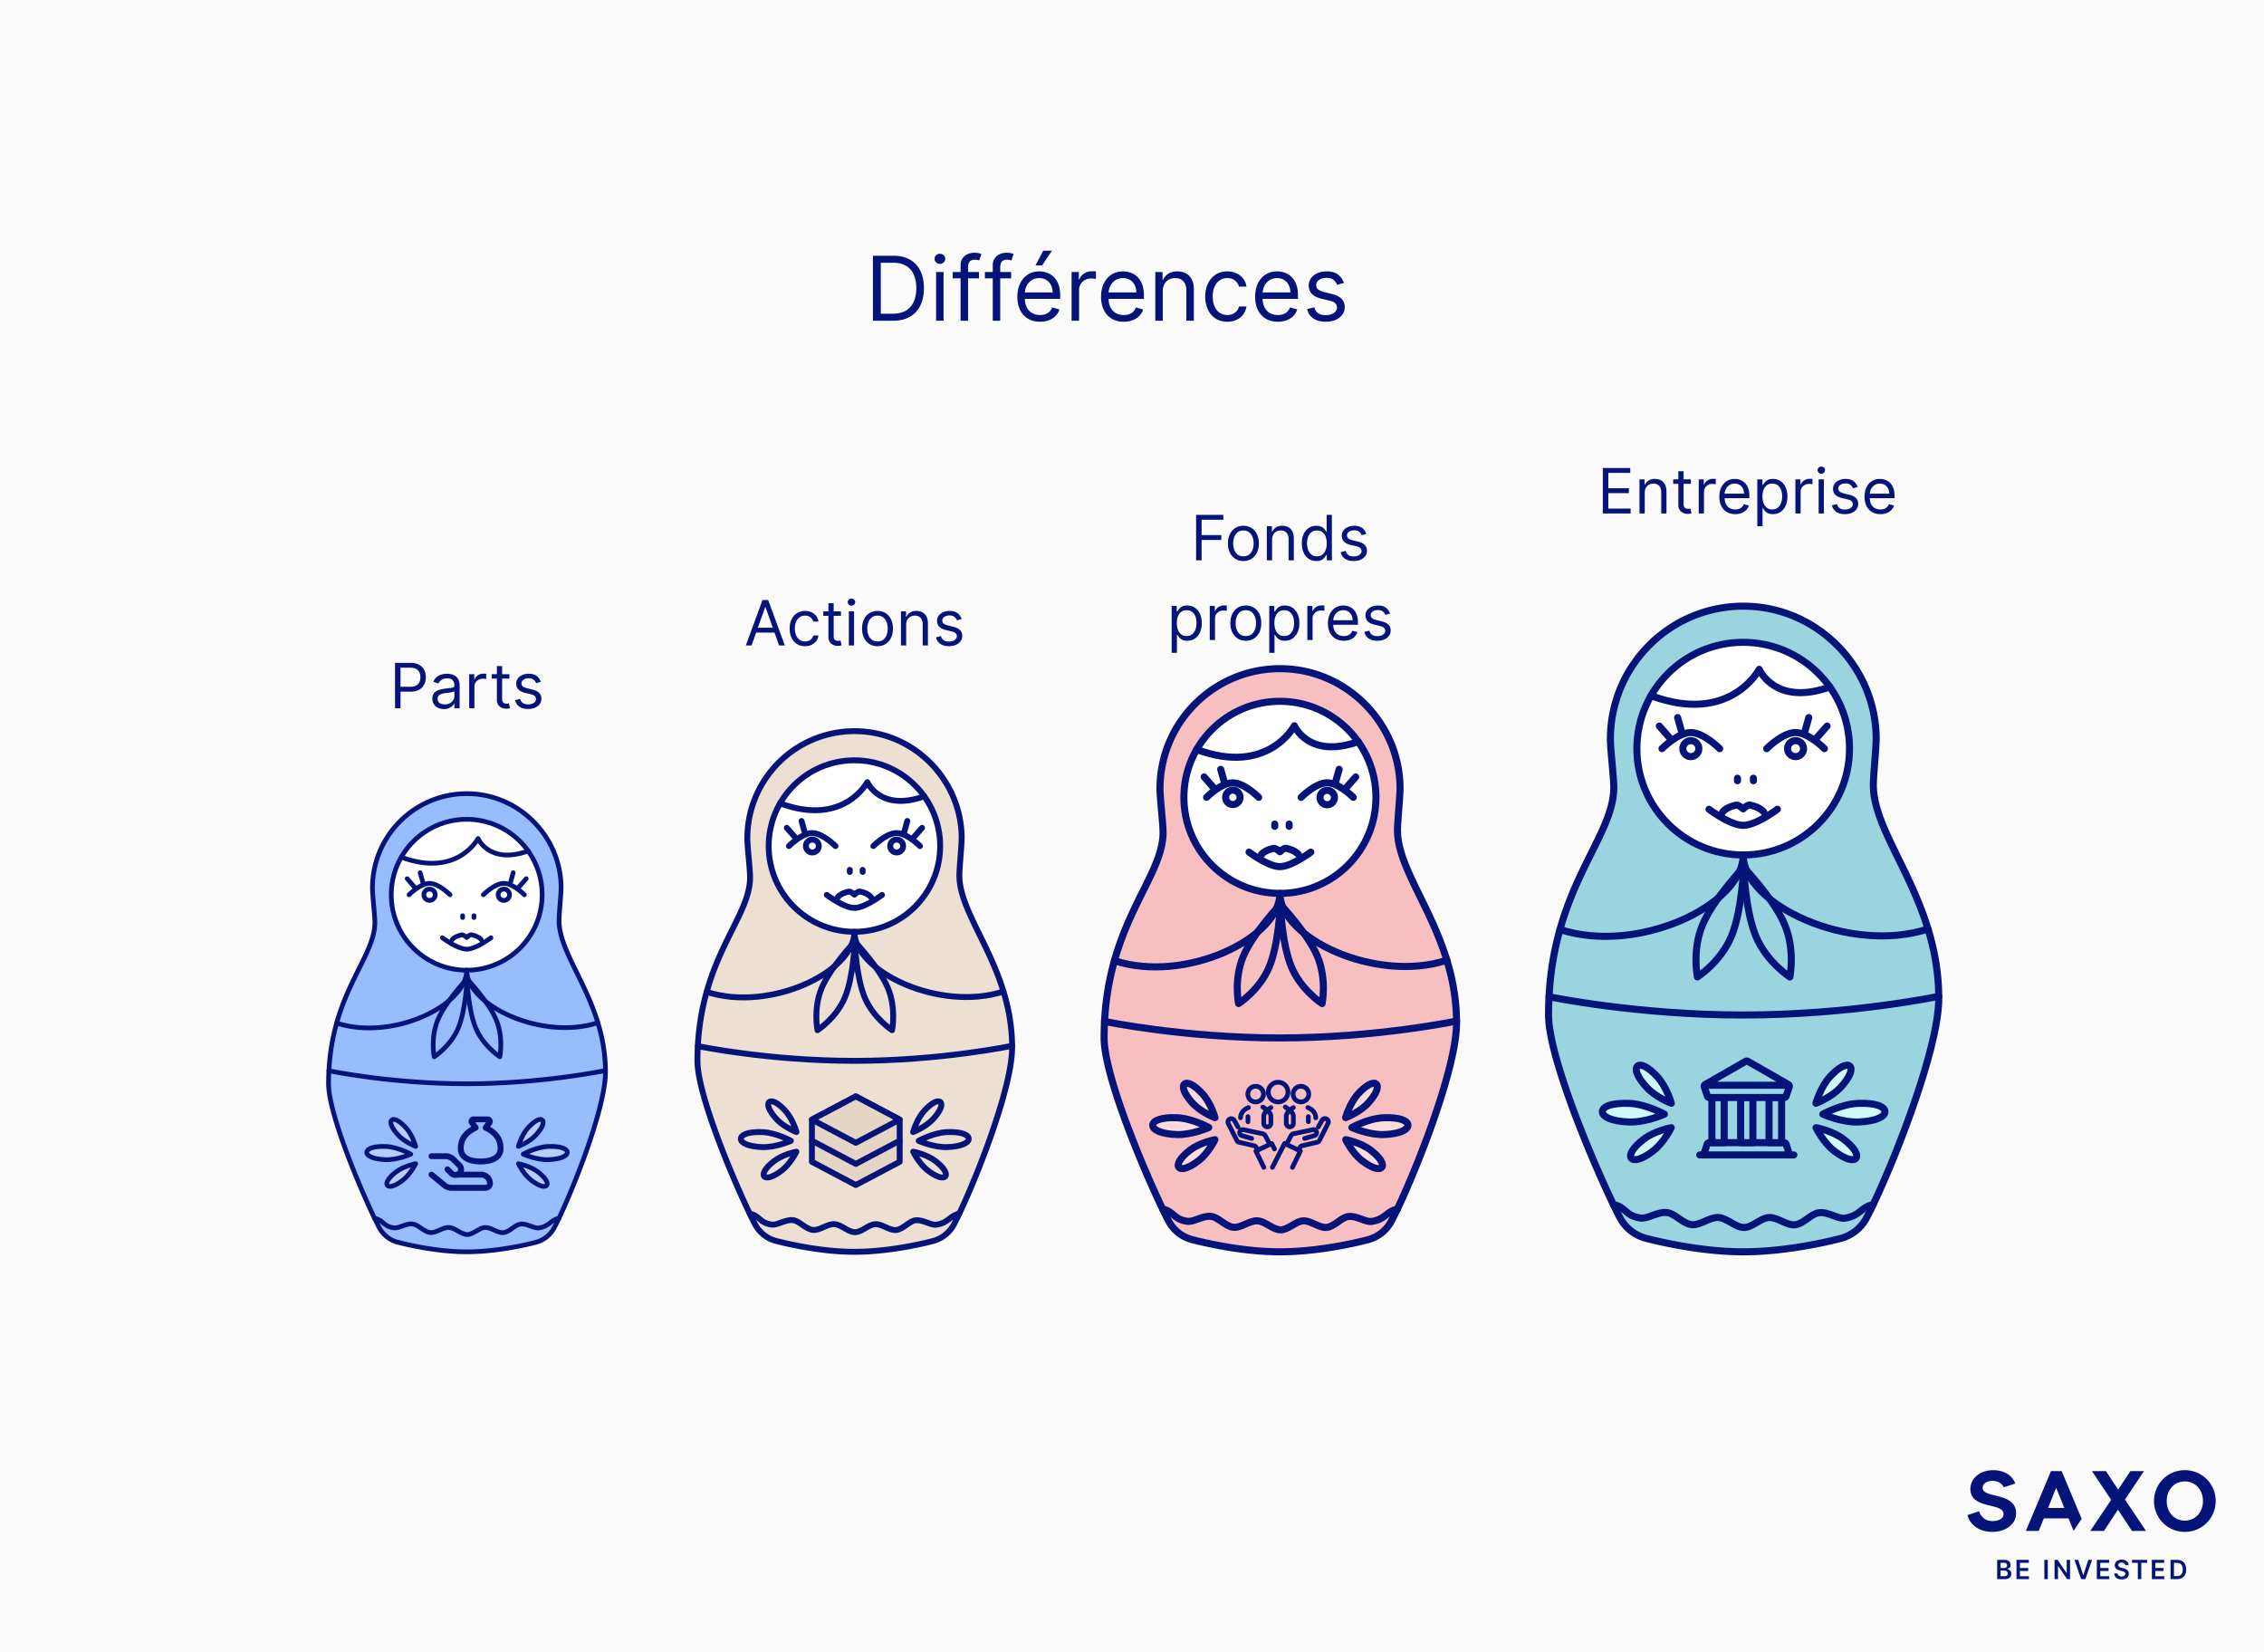 <svg xmlns="http://www.w3.org/2000/svg" width="710" height="518" fill="none"><path fill="#FAFAFA" d="M0 0h710v518H0z"/><path fill="#051478" d="M123.88 222.094v-14.252h4.816q1.677 0 2.742.606 1.071.598 1.586 1.621t.515 2.283q0 1.259-.515 2.289-.508 1.03-1.573 1.642-1.064.606-2.727.606h-3.452v-1.531h3.396q1.148 0 1.844-.397t1.009-1.072q.32-.681.32-1.537t-.32-1.531a2.3 2.3 0 0 0-1.016-1.058q-.702-.39-1.865-.39h-3.034v12.721zm15.362.25a4.34 4.34 0 0 1-1.844-.382 3.16 3.16 0 0 1-1.315-1.121q-.488-.738-.488-1.781 0-.92.362-1.489.362-.578.968-.905.604-.327 1.336-.487.737-.168 1.482-.265a65 65 0 0 1 1.579-.187q.613-.07.891-.23.285-.16.285-.557v-.056q0-1.03-.563-1.6-.557-.57-1.691-.571-1.176 0-1.844.515-.669.516-.94 1.1l-1.558-.557q.417-.974 1.113-1.517a4.2 4.2 0 0 1 1.531-.765 6.3 6.3 0 0 1 1.642-.223q.515 0 1.183.125.675.119 1.301.494.634.376 1.051 1.135.418.758.418 2.032v7.042h-1.643v-1.448h-.083q-.167.348-.557.745-.39.396-1.037.675-.647.278-1.579.278m.25-1.475q.975 0 1.643-.383.675-.382 1.016-.988.347-.605.347-1.273v-1.503q-.103.125-.459.229a8 8 0 0 1-.807.174q-.453.07-.884.125-.424.05-.689.084a6.3 6.3 0 0 0-1.197.271 2.07 2.07 0 0 0-.89.55q-.334.362-.334.988 0 .856.633 1.295.64.43 1.621.431m7.646 1.225v-10.689h1.587v1.615h.111q.293-.793 1.058-1.288a3.1 3.1 0 0 1 1.726-.494q.18 0 .452.007t.411.021v1.67a5 5 0 0 0-.383-.063 4 4 0 0 0-.62-.048q-.779 0-1.391.327-.606.32-.961.89a2.4 2.4 0 0 0-.348 1.288v6.764zm12.609-10.689v1.392h-5.539v-1.392zm-3.924-2.561h1.642v10.188q0 .696.202 1.044.208.34.529.459.326.111.689.111.27 0 .445-.028l.278-.055.334 1.475a3 3 0 0 1-.466.125q-.299.07-.758.07-.696 0-1.364-.299a2.7 2.7 0 0 1-1.1-.912q-.43-.612-.431-1.545zm13.775 4.955-1.476.417a2.8 2.8 0 0 0-.41-.716 2 2 0 0 0-.724-.585q-.459-.23-1.176-.229-.981 0-1.635.452-.647.446-.647 1.134 0 .613.445.967.446.355 1.392.592l1.586.39q1.434.348 2.137 1.064.702.71.702 1.83 0 .919-.528 1.643-.523.724-1.462 1.141t-2.185.417q-1.635 0-2.707-.709-1.071-.71-1.357-2.074l1.559-.39q.222.863.842 1.295.627.43 1.635.431 1.148 0 1.823-.487.682-.494.682-1.183 0-.556-.389-.933-.39-.382-1.197-.57l-1.782-.418q-1.468-.348-2.157-1.078-.681-.738-.682-1.844 0-.905.508-1.601.516-.696 1.399-1.092.89-.397 2.018-.397 1.587 0 2.491.696a3.76 3.76 0 0 1 1.295 1.837M235.699 202.396h-1.809l5.233-14.252h1.781l5.233 14.252h-1.809l-4.259-11.997h-.111zm.668-5.567h7.293v1.531h-7.293zm16.11 5.789q-1.503 0-2.589-.709-1.085-.71-1.67-1.956-.584-1.245-.584-2.846 0-1.627.598-2.874.606-1.253 1.684-1.955 1.086-.71 2.533-.71 1.128 0 2.032.417a3.9 3.9 0 0 1 1.482 1.17q.578.751.717 1.753h-1.642q-.189-.73-.835-1.294-.64-.571-1.726-.571-.96 0-1.684.501-.717.495-1.121 1.399-.396.897-.396 2.108 0 1.239.39 2.158.396.918 1.113 1.426.723.508 1.698.508.64 0 1.162-.223a2.4 2.4 0 0 0 .884-.64q.362-.417.515-1.002h1.642a3.8 3.8 0 0 1-.689 1.705q-.543.751-1.44 1.197-.89.438-2.074.438m11.252-10.911v1.392h-5.539v-1.392zm-3.925-2.561h1.643v10.188q0 .696.201 1.044.21.34.529.459.327.111.689.111.272 0 .446-.028l.278-.055.334 1.475a3 3 0 0 1-.466.125q-.3.07-.759.07-.695 0-1.364-.299-.66-.3-1.099-.912-.432-.612-.432-1.545zm6.395 13.25v-10.689h1.643v10.689zm.836-12.47q-.481 0-.829-.327a1.05 1.05 0 0 1-.341-.787q0-.459.341-.786.348-.327.829-.327.48 0 .821.327.348.327.348.786 0 .46-.348.787a1.15 1.15 0 0 1-.821.327m8.157 12.692q-1.448 0-2.54-.688-1.086-.69-1.698-1.928-.605-1.239-.605-2.895 0-1.67.605-2.916.612-1.245 1.698-1.934 1.092-.689 2.54-.689t2.533.689q1.092.689 1.698 1.934.612 1.246.612 2.916 0 1.656-.612 2.895-.606 1.238-1.698 1.928-1.086.688-2.533.688m0-1.475q1.1 0 1.809-.563.71-.564 1.051-1.483a5.7 5.7 0 0 0 .341-1.99 5.7 5.7 0 0 0-.341-1.997 3.36 3.36 0 0 0-1.051-1.496q-.71-.571-1.809-.571-1.1 0-1.809.571-.71.57-1.051 1.496a5.7 5.7 0 0 0-.341 1.997q0 1.072.341 1.99a3.3 3.3 0 0 0 1.051 1.483q.71.563 1.809.563m8.992-5.177v6.43h-1.642v-10.689h1.587v1.67h.139q.375-.815 1.141-1.308.765-.501 1.976-.501 1.086 0 1.9.445.814.44 1.267 1.336.452.891.452 2.255v6.792h-1.642v-6.681q0-1.258-.654-1.962-.655-.71-1.796-.71-.786 0-1.406.341-.612.341-.967.995t-.355 1.587m17.392-1.865-1.475.417a2.8 2.8 0 0 0-.411-.716 2 2 0 0 0-.724-.585q-.459-.23-1.176-.229-.981 0-1.635.452-.647.446-.647 1.134 0 .612.445.967.446.355 1.392.592l1.587.39q1.433.347 2.136 1.064.703.71.703 1.83 0 .919-.529 1.643-.522.724-1.461 1.141t-2.185.417q-1.636 0-2.707-.709-1.072-.71-1.357-2.074l1.558-.39q.224.863.842 1.295.627.43 1.636.431 1.148 0 1.823-.487.682-.494.682-1.183 0-.556-.39-.933-.39-.382-1.197-.57l-1.781-.418q-1.469-.348-2.157-1.078-.682-.738-.682-1.844 0-.905.508-1.601.514-.696 1.398-1.092.891-.397 2.018-.397 1.587 0 2.492.696a3.75 3.75 0 0 1 1.294 1.837M375.103 175.698v-14.252h8.545v1.531h-6.819v4.816h6.179v1.531h-6.179v6.374zm14.836.222q-1.448 0-2.54-.688-1.086-.69-1.698-1.928-.606-1.239-.605-2.895 0-1.67.605-2.916.612-1.245 1.698-1.934 1.092-.689 2.54-.689t2.533.689q1.092.689 1.698 1.934.612 1.246.612 2.916 0 1.656-.612 2.895-.606 1.239-1.698 1.928-1.086.688-2.533.688m0-1.475q1.1 0 1.809-.563.71-.564 1.051-1.483a5.7 5.7 0 0 0 .341-1.99 5.7 5.7 0 0 0-.341-1.997 3.36 3.36 0 0 0-1.051-1.496q-.71-.571-1.809-.571-1.1 0-1.809.571-.71.57-1.051 1.496a5.7 5.7 0 0 0-.341 1.997q0 1.072.341 1.99a3.3 3.3 0 0 0 1.051 1.483q.71.563 1.809.563m8.992-5.177v6.43h-1.642v-10.689h1.587v1.67h.139q.375-.815 1.141-1.308.765-.501 1.976-.501 1.086 0 1.9.445.814.44 1.267 1.336.452.891.452 2.255v6.792h-1.642v-6.681q0-1.258-.655-1.962-.654-.71-1.795-.71-.786 0-1.406.341-.612.341-.967.995t-.355 1.587m13.857 6.652q-1.336 0-2.359-.675-1.023-.681-1.601-1.92-.577-1.246-.577-2.944 0-1.684.577-2.922t1.608-1.914q1.03-.675 2.38-.675 1.044 0 1.649.348.612.34.932.779.328.431.508.71h.14v-5.261h1.642v14.252H416.1v-1.643h-.195q-.18.293-.515.738-.333.438-.953.786-.62.341-1.649.341m.223-1.475q.987 0 1.67-.515.681-.522 1.036-1.44.355-.925.355-2.137 0-1.196-.348-2.094-.348-.905-1.029-1.406-.682-.507-1.684-.508-1.044 0-1.74.536-.689.53-1.037 1.44-.34.906-.341 2.032 0 1.142.348 2.074.355.926 1.044 1.475.696.543 1.726.543m15.483-7.042-1.476.417a2.7 2.7 0 0 0-.41-.716 2 2 0 0 0-.724-.585q-.459-.23-1.176-.229-.981 0-1.635.452-.648.446-.647 1.134 0 .612.445.967.446.355 1.392.592l1.586.39q1.434.348 2.137 1.064.703.71.703 1.83a2.72 2.72 0 0 1-.529 1.643q-.522.723-1.462 1.141-.939.417-2.185.417-1.635 0-2.707-.709-1.07-.71-1.357-2.074l1.559-.39q.223.863.842 1.295.627.43 1.635.431 1.149 0 1.824-.487.682-.494.682-1.183 0-.556-.39-.933-.39-.382-1.197-.57l-1.781-.418q-1.468-.348-2.158-1.078-.681-.738-.682-1.844 0-.905.508-1.601.516-.696 1.399-1.092.891-.397 2.018-.397 1.587 0 2.491.696a3.75 3.75 0 0 1 1.295 1.837m-61.048 37.303v-14.697h1.586v1.698h.195q.182-.278.501-.71.327-.438.933-.779.612-.348 1.656-.348 1.35 0 2.38.675t1.607 1.914q.578 1.238.578 2.922 0 1.698-.578 2.944-.577 1.239-1.6 1.92-1.024.675-2.359.675-1.03 0-1.65-.341-.619-.348-.953-.786a11 11 0 0 1-.515-.738h-.139v5.651zm1.614-9.353q0 1.212.355 2.137.355.918 1.037 1.44.681.516 1.67.515 1.029 0 1.719-.543.696-.55 1.043-1.475.355-.932.355-2.074 0-1.126-.348-2.032-.34-.91-1.036-1.44-.69-.536-1.733-.536-1.002 0-1.684.508-.682.501-1.03 1.406-.348.898-.348 2.094m10.327 5.345v-10.689h1.586v1.615h.112q.292-.793 1.057-1.288a3.1 3.1 0 0 1 1.726-.494q.182 0 .453.007.27.007.41.021v1.67a5 5 0 0 0-.383-.063 4 4 0 0 0-.619-.048q-.78 0-1.392.327-.605.32-.96.89a2.4 2.4 0 0 0-.348 1.288v6.764zm11.308.222q-1.448 0-2.54-.688-1.086-.69-1.698-1.928-.606-1.239-.606-2.895 0-1.67.606-2.916.612-1.245 1.698-1.934 1.092-.689 2.54-.689t2.533.689q1.092.689 1.698 1.934.612 1.246.612 2.916 0 1.656-.612 2.895-.606 1.239-1.698 1.928-1.086.688-2.533.688m0-1.475q1.1 0 1.809-.563a3.33 3.33 0 0 0 1.051-1.483 5.7 5.7 0 0 0 .341-1.99 5.7 5.7 0 0 0-.341-1.997q-.342-.926-1.051-1.496-.71-.571-1.809-.571-1.1 0-1.81.571-.71.57-1.05 1.496a5.7 5.7 0 0 0-.341 1.997q0 1.072.341 1.99a3.3 3.3 0 0 0 1.05 1.483q.71.563 1.81.563m7.35 5.261v-14.697h1.586v1.698h.195q.181-.278.501-.71.327-.438.933-.779.612-.348 1.656-.348 1.35 0 2.38.675t1.607 1.914q.578 1.238.578 2.922 0 1.698-.578 2.944-.577 1.239-1.6 1.92-1.023.675-2.359.675-1.03 0-1.649-.341-.62-.348-.954-.786a11 11 0 0 1-.515-.738h-.139v5.651zm1.614-9.353q0 1.212.355 2.137.355.918 1.037 1.44.682.516 1.67.515 1.03 0 1.719-.543.696-.55 1.044-1.475.355-.932.355-2.074 0-1.126-.348-2.032-.341-.91-1.037-1.44-.689-.536-1.733-.536-1.002 0-1.684.508-.682.501-1.03 1.406-.348.898-.348 2.094m10.327 5.345v-10.689h1.587v1.615h.111q.292-.793 1.058-1.288a3.1 3.1 0 0 1 1.726-.494q.18 0 .452.007t.41.021v1.67a5 5 0 0 0-.382-.063 4 4 0 0 0-.62-.048q-.779 0-1.391.327-.606.32-.961.89a2.4 2.4 0 0 0-.348 1.288v6.764zm11.447.222q-1.545 0-2.665-.682a4.6 4.6 0 0 1-1.719-1.92q-.598-1.239-.598-2.881t.598-2.895q.606-1.26 1.684-1.962 1.086-.71 2.533-.71.836 0 1.649.278a4.1 4.1 0 0 1 1.483.905q.668.62 1.064 1.642.397 1.023.397 2.519v.696h-8.239v-1.419h6.569q0-.906-.362-1.615a2.7 2.7 0 0 0-1.016-1.12q-.654-.411-1.545-.411-.981 0-1.698.487-.71.48-1.092 1.253a3.7 3.7 0 0 0-.383 1.656v.946q0 1.212.418 2.053.425.835 1.176 1.274.751.43 1.746.431.648 0 1.169-.181.53-.188.912-.556.383-.376.591-.933l1.587.445a3.5 3.5 0 0 1-.842 1.42 4.1 4.1 0 0 1-1.461.946q-.87.334-1.956.334m14.495-8.517-1.475.417a2.8 2.8 0 0 0-.411-.716 2 2 0 0 0-.723-.585q-.459-.23-1.176-.229-.982 0-1.636.452-.647.446-.647 1.134 0 .612.446.967.445.355 1.391.592l1.587.39q1.434.347 2.136 1.064.703.71.703 1.83 0 .919-.529 1.643-.522.723-1.461 1.141-.94.417-2.185.417-1.635 0-2.707-.709-1.072-.71-1.357-2.074l1.559-.39q.222.863.842 1.295.625.43 1.635.431 1.148 0 1.823-.487.682-.494.682-1.183 0-.556-.39-.933-.389-.382-1.196-.57l-1.782-.418q-1.468-.348-2.157-1.078-.682-.738-.682-1.844 0-.905.508-1.601.514-.696 1.399-1.092.89-.397 2.018-.397 1.586 0 2.491.696a3.75 3.75 0 0 1 1.294 1.837M502.662 161v-14.251h8.601v1.53h-6.876v4.816h6.43v1.531h-6.43v4.843h6.987V161zm13.131-6.43V161h-1.643v-10.689h1.587v1.67h.139a3.07 3.07 0 0 1 1.141-1.308q.766-.501 1.977-.501 1.085 0 1.899.446.814.438 1.267 1.336.452.89.452 2.254V161h-1.642v-6.68q0-1.26-.654-1.963-.654-.71-1.796-.71-.786 0-1.405.341a2.44 2.44 0 0 0-.967.996q-.355.654-.355 1.586m14.469-4.259v1.392h-5.54v-1.392zm-3.925-2.56h1.642v10.187q0 .696.202 1.044.208.34.529.459.327.112.689.112.271 0 .445-.028l.278-.056.334 1.475a3 3 0 0 1-.466.126 3.5 3.5 0 0 1-.758.069q-.696 0-1.364-.299a2.7 2.7 0 0 1-1.1-.912q-.43-.612-.431-1.544zM532.732 161v-10.689h1.587v1.615h.111q.292-.793 1.058-1.288a3.1 3.1 0 0 1 1.725-.494q.182 0 .453.007t.41.021v1.67a5 5 0 0 0-.382-.062 4 4 0 0 0-.62-.049q-.778 0-1.392.327-.604.32-.96.891a2.4 2.4 0 0 0-.348 1.287V161zm11.447.223q-1.545 0-2.665-.682a4.6 4.6 0 0 1-1.719-1.921q-.598-1.239-.598-2.881 0-1.643.598-2.895.606-1.258 1.684-1.962 1.086-.71 2.533-.71a5 5 0 0 1 1.649.279 4.1 4.1 0 0 1 1.482.904q.669.62 1.065 1.642.397 1.023.397 2.52v.695h-8.239v-1.419h6.569q0-.904-.362-1.615a2.73 2.73 0 0 0-1.016-1.12q-.654-.411-1.545-.411-.981 0-1.698.488a3.2 3.2 0 0 0-1.092 1.252 3.7 3.7 0 0 0-.383 1.656v.947q0 1.21.417 2.053.424.834 1.176 1.273.752.431 1.747.431.648 0 1.169-.18.53-.189.912-.557.382-.377.591-.933l1.587.446a3.5 3.5 0 0 1-.842 1.419 4.1 4.1 0 0 1-1.462.947q-.869.334-1.955.334m6.924 3.785v-14.697h1.587v1.698h.194q.181-.278.501-.709.328-.44.933-.78.612-.348 1.656-.348 1.35 0 2.38.675t1.607 1.914.578 2.923q0 1.697-.578 2.943-.577 1.239-1.6 1.921-1.023.675-2.359.675-1.03 0-1.649-.341-.62-.348-.954-.787a11 11 0 0 1-.515-.737h-.139v5.65zm1.614-9.352q0 1.21.355 2.136.356.919 1.037 1.44.683.516 1.67.515 1.03 0 1.719-.542.696-.55 1.044-1.476.355-.931.355-2.073 0-1.128-.348-2.032-.34-.912-1.037-1.441-.689-.536-1.733-.536-1.002 0-1.684.508-.681.501-1.03 1.406-.348.898-.348 2.095M563.044 161v-10.689h1.587v1.615h.111q.293-.793 1.058-1.288a3.1 3.1 0 0 1 1.726-.494q.18 0 .452.007.271.007.411.021v1.67a5 5 0 0 0-.383-.062 4 4 0 0 0-.62-.049q-.779 0-1.391.327-.606.32-.961.891a2.4 2.4 0 0 0-.348 1.287V161zm7.291 0v-10.689h1.642V161zm.835-12.47q-.48 0-.828-.327a1.05 1.05 0 0 1-.341-.786q0-.46.341-.787.348-.327.828-.327t.821.327q.348.327.348.787 0 .459-.348.786a1.14 1.14 0 0 1-.821.327m11.387 4.175-1.476.418a2.7 2.7 0 0 0-.41-.717 2 2 0 0 0-.724-.585q-.459-.23-1.176-.229-.981 0-1.635.452-.648.446-.648 1.134 0 .613.446.968.446.354 1.392.591l1.586.39q1.434.348 2.137 1.065.702.71.702 1.83 0 .918-.529 1.642-.521.724-1.461 1.141-.939.418-2.185.418-1.635 0-2.707-.71t-1.357-2.074l1.559-.39q.222.864.842 1.295.626.43 1.635.431 1.149 0 1.823-.487.682-.494.682-1.183a1.24 1.24 0 0 0-.389-.932q-.39-.383-1.197-.571l-1.782-.417q-1.468-.348-2.157-1.079-.681-.738-.682-1.844 0-.905.508-1.601.516-.696 1.399-1.092.89-.397 2.018-.397 1.587 0 2.491.696a3.76 3.76 0 0 1 1.295 1.837m7.148 8.518q-1.545 0-2.665-.682a4.58 4.58 0 0 1-1.719-1.921q-.599-1.239-.599-2.881 0-1.643.599-2.895.605-1.258 1.684-1.962 1.086-.71 2.533-.71.835 0 1.649.279a4.1 4.1 0 0 1 1.482.904q.669.62 1.065 1.642.397 1.023.397 2.52v.695h-8.24v-1.419h6.57q0-.904-.362-1.615a2.74 2.74 0 0 0-1.016-1.12q-.654-.411-1.545-.411-.981 0-1.698.488a3.2 3.2 0 0 0-1.093 1.252 3.7 3.7 0 0 0-.382 1.656v.947q0 1.21.417 2.053.424.834 1.176 1.273.751.431 1.747.431.647 0 1.169-.18.529-.189.912-.557.383-.377.591-.933l1.587.446a3.5 3.5 0 0 1-.842 1.419 4.1 4.1 0 0 1-1.462.947q-.87.334-1.955.334"/><path fill="#97BDFF" stroke="#051478" stroke-linecap="round" stroke-linejoin="round" stroke-width="1.478" d="M189.876 336.156c0-22.11-14.555-35.687-14.555-47.493 0-2.182.669-8.448.631-10.725-.254-15.269-12.409-28.047-27.649-29.01-17.204-1.087-31.496 12.544-31.496 29.514 0 2.293.756 8.564.756 10.763 0 11.647-14.524 22.777-14.524 50.633 0 10.084 11.437 36.514 15.84 45.004a9.22 9.22 0 0 0 5.929 4.708c4.808 1.213 13.238 2.978 21.55 2.978s16.948-1.752 21.635-2.964a9.18 9.18 0 0 0 5.83-4.616c4.602-8.718 16.053-36.744 16.053-48.793z"/><path fill="#fff" stroke="#051478" stroke-linecap="round" stroke-linejoin="round" stroke-width="1.478" d="M146.358 304.226c13.068 0 23.66-10.593 23.66-23.66s-10.592-23.66-23.66-23.66-23.66 10.592-23.66 23.66 10.593 23.66 23.66 23.66"/><path stroke="#051478" stroke-linecap="round" stroke-linejoin="round" stroke-width="1.478" d="M165.638 266.849c-12.207 4.345-15.72-3.923-15.72-3.923s-6.458 12.419-24.078 5.852M128.283 280.566s3.53-3.577 6.424-3.577c2.893 0 6.423 3.577 6.423 3.577M130.487 278.724l-2.794-3.182M132.821 277.409l-1.057-3.752"/><path stroke="#051478" stroke-linecap="round" stroke-linejoin="round" stroke-width="1.478" d="M134.707 282.34a1.775 1.775 0 1 0 0-3.55 1.775 1.775 0 0 0 0 3.55M164.433 280.566s-3.529-3.577-6.423-3.577-6.423 3.577-6.423 3.577M162.23 278.724l2.793-3.182M159.896 277.409l1.057-3.752"/><path stroke="#051478" stroke-linecap="round" stroke-linejoin="round" stroke-width="1.478" d="M156.236 280.566a1.775 1.775 0 1 0 3.55 0 1.775 1.775 0 0 0-3.55 0M145.083 287.15v.555M148.632 287.15v.554M153.965 294.058s-4.713 3.576-7.607 3.576c-2.893 0-7.606-3.576-7.606-3.576"/><path stroke="#051478" stroke-linecap="round" stroke-linejoin="round" stroke-width="1.478" d="M141.753 294.717s.615-1.055 3.001-1.584c.566-.126 1.604.839 1.604.839s.976-.973 1.509-.86c2.408.512 3.097 1.593 3.097 1.593M103.161 335.769s19.438 4.069 43.197 4.069 43.516-4.158 43.516-4.158M146.358 304.226c0 11.075 23.66 22.148 41.128 16.472"/><path stroke="#051478" stroke-linecap="round" stroke-linejoin="round" stroke-width="1.478" d="M146.359 304.226c0 11.075-23.308 22.259-40.776 16.584"/><path stroke="#051478" stroke-linecap="round" stroke-linejoin="round" stroke-width="1.478" d="M143.701 322.394c-2.403 5.7-7.533 8.979-7.533 8.979s-1.235-5.962 1.168-11.662 9.123-12.75 9.123-12.75-.355 9.734-2.758 15.434z"/><path stroke="#051478" stroke-linecap="round" stroke-linejoin="round" stroke-width="1.478" d="M149.215 322.394c2.402 5.7 7.533 8.979 7.533 8.979s1.235-5.962-1.167-11.662-9.123-12.75-9.123-12.75.355 9.734 2.757 15.434z"/><path fill="#B6CDFE" stroke="#051478" stroke-linecap="round" stroke-linejoin="round" stroke-width="1.478" d="M171.902 359.501c3.813-.163 5.949.675 5.998 1.816.049 1.143-2.009 2.158-5.822 2.32-3.814.163-7.989-1.732-7.989-1.732s3.999-2.242 7.813-2.405zM165.622 353.62c2.081-2.283 3.778-3.033 4.462-2.409.684.623.095 2.382-1.986 4.666-2.081 2.283-5.549 3.601-5.549 3.601s.991-3.575 3.072-5.858zM168.672 367.453c2.455 1.874 3.35 3.5 2.788 4.236s-2.366.301-4.821-1.574-4.07-5.214-4.07-5.214 3.647.677 6.103 2.552M121.014 359.502c-3.814-.163-5.95.674-5.998 1.816s2.008 2.157 5.822 2.319c3.813.163 7.989-1.732 7.989-1.732s-4-2.242-7.813-2.404zM127.293 353.62c-2.081-2.283-3.778-3.033-4.462-2.409-.684.623-.094 2.382 1.987 4.666 2.081 2.283 5.548 3.601 5.548 3.601s-.992-3.575-3.073-5.858M124.244 367.452c-2.455 1.875-3.35 3.501-2.788 4.236.561.736 2.366.301 4.821-1.573s4.07-5.214 4.07-5.214-3.648.677-6.103 2.551"/><path stroke="#051478" stroke-linecap="round" stroke-linejoin="round" stroke-width="1.478" d="M117.467 382.004c2.82.562 2.538 2.46 5.994 3.007 1.648.26 3.871-1.485 5.981-1.212 1.796.233 3.491 2.497 5.483 2.691 1.873.182 3.961-1.709 5.897-1.599 1.931.11 3.809 2.223 5.695 2.223s3.698-2.11 5.563-2.212c1.907-.105 3.947 1.792 5.763 1.615 1.958-.19 3.602-2.451 5.347-2.682 2.071-.275 4.256 1.466 5.858 1.202 3.387-.56 3.498-2.448 6.241-3.033"/><path fill="#97BDFF" d="m139.408 371.691-4.069-3.363v-5.779h4.448a3.34 3.34 0 0 1 2.355.968l1.939 1.922a1.74 1.74 0 0 1 0 2.477c-.193.19-.418.328-.659.412h7.458c1.533 0 2.776 1.232 2.776 2.752 0 .76-.622 1.376-1.388 1.376H141.54a3.35 3.35 0 0 1-2.132-.765"/><path stroke="#051478" stroke-linecap="round" stroke-linejoin="round" stroke-width="1.847" d="M153.277 351.088a.7.7 0 0 0-.32-.096h-4.43a.68.68 0 0 0-.652.649.7.7 0 0 0 .069.325l1.233 1.651c-3.114 1.503-4.679 3.484-4.679 6.538 0 2.774 2.597 4.046 6.244 4.046s6.244-1.272 6.244-4.046c0-3.054-1.565-5.035-4.679-6.538l1.233-1.651a.7.7 0 0 0 .069-.325.667.667 0 0 0-.332-.553M135.339 368.328l4.069 3.362a3.35 3.35 0 0 0 2.132.766h10.728c.766 0 1.388-.616 1.388-1.376 0-1.52-1.243-2.752-2.776-2.752h-7.458"/><path stroke="#051478" stroke-linecap="round" stroke-linejoin="round" stroke-width="1.847" d="m140.334 366.677 1.249 1.239c.69.683 1.808.683 2.498 0a1.74 1.74 0 0 0 0-2.477l-1.939-1.922a3.34 3.34 0 0 0-2.355-.968h-4.448"/><path fill="#9AD4DF" stroke="#051478" stroke-linecap="round" stroke-linejoin="round" stroke-width="2.217" d="M608 313.088c0-31.158-20.512-50.29-20.512-66.928 0-3.074.944-11.905.89-15.114-.359-21.517-17.488-39.524-38.964-40.881-24.244-1.531-44.384 17.678-44.384 41.592 0 3.232 1.065 12.068 1.065 15.167 0 16.414-20.467 32.098-20.467 71.352 0 14.211 16.117 51.456 22.322 63.421a13 13 0 0 0 8.355 6.635c6.775 1.708 18.656 4.197 30.369 4.197s23.883-2.471 30.488-4.178a12.94 12.94 0 0 0 8.216-6.504c6.484-12.286 22.621-51.781 22.621-68.76z"/><path fill="#fff" stroke="#051478" stroke-linecap="round" stroke-linejoin="round" stroke-width="2.217" d="M546.674 268.091c18.414 0 33.342-14.927 33.342-33.341s-14.928-33.342-33.342-33.342-33.342 14.927-33.342 33.342 14.928 33.341 33.342 33.341"/><path stroke="#051478" stroke-linecap="round" stroke-linejoin="round" stroke-width="2.217" d="M573.843 215.42c-17.203 6.123-22.153-5.529-22.153-5.529s-9.1 17.501-33.931 8.248M521.203 234.75s4.973-5.041 9.051-5.041 9.052 5.041 9.052 5.041M524.308 232.155l-3.937-4.485M527.597 230.301l-1.489-5.288"/><path stroke="#051478" stroke-linecap="round" stroke-linejoin="round" stroke-width="2.217" d="M530.254 237.251a2.5 2.5 0 1 0 0-5.002 2.5 2.5 0 0 0 0 5.002M572.146 234.75s-4.974-5.041-9.052-5.041-9.052 5.041-9.052 5.041M569.041 232.155l3.936-4.484M565.752 230.301l1.489-5.287"/><path stroke="#051478" stroke-linecap="round" stroke-linejoin="round" stroke-width="2.217" d="M560.594 234.75a2.502 2.502 0 1 0 5.004-.002 2.502 2.502 0 0 0-5.004.002M544.878 244.028v.782M549.879 244.028v.782M557.393 253.763s-6.641 5.04-10.719 5.04-10.719-5.04-10.719-5.04"/><path stroke="#051478" stroke-linecap="round" stroke-linejoin="round" stroke-width="2.217" d="M540.184 254.692s.868-1.487 4.229-2.232c.799-.177 2.261 1.182 2.261 1.182s1.375-1.371 2.126-1.212c3.393.721 4.364 2.246 4.364 2.246M485.801 312.543s27.392 5.733 60.873 5.733 61.323-5.859 61.323-5.859M546.674 268.092c0 15.608 33.342 31.211 57.957 23.212M546.673 268.092c0 15.608-32.845 31.368-57.462 23.37"/><path stroke="#051478" stroke-linecap="round" stroke-linejoin="round" stroke-width="2.217" d="M542.929 293.695c-3.385 8.032-10.615 12.653-10.615 12.653s-1.741-8.402 1.645-16.434 12.857-17.968 12.857-17.968-.501 13.718-3.886 21.75z"/><path stroke="#051478" stroke-linecap="round" stroke-linejoin="round" stroke-width="2.217" d="M550.7 293.694c3.385 8.033 10.615 12.654 10.615 12.654s1.741-8.402-1.644-16.434-12.856-17.968-12.856-17.968.5 13.717 3.885 21.75z"/><path fill="#D0F8FF" stroke="#051478" stroke-linecap="round" stroke-linejoin="round" stroke-width="2.217" d="M582.669 345.987c5.374-.229 8.384.951 8.453 2.56.069 1.61-2.83 3.04-8.204 3.268-5.375.23-11.259-2.44-11.259-2.44s5.636-3.16 11.01-3.389zM573.821 337.698c2.932-3.216 5.324-4.274 6.288-3.394.963.878.133 3.357-2.8 6.575s-7.819 5.075-7.819 5.075 1.397-5.038 4.33-8.254zM578.118 357.192c3.46 2.641 4.721 4.933 3.93 5.969-.792 1.036-3.335.424-6.795-2.217s-5.735-7.348-5.735-7.348 5.14.954 8.6 3.596M510.958 345.987c-5.374-.229-8.384.951-8.453 2.559-.069 1.61 2.83 3.041 8.205 3.269 5.374.229 11.258-2.44 11.258-2.44s-5.636-3.16-11.01-3.389zM519.808 337.698c-2.933-3.216-5.325-4.274-6.288-3.394-.964.878-.133 3.357 2.799 6.575s7.818 5.075 7.818 5.075-1.397-5.038-4.329-8.254zM515.51 357.192c-3.46 2.641-4.721 4.933-3.929 5.969.791 1.036 3.334.424 6.794-2.217s5.735-7.348 5.735-7.348-5.14.954-8.6 3.596"/><path stroke="#051478" stroke-linecap="round" stroke-linejoin="round" stroke-width="2.217" d="M505.96 377.698c3.975.791 3.577 3.465 8.447 4.237 2.322.367 5.455-2.093 8.429-1.708 2.531.328 4.919 3.518 7.726 3.792 2.64.256 5.582-2.408 8.31-2.253 2.722.154 5.368 3.133 8.026 3.133s5.212-2.974 7.839-3.118c2.687-.147 5.562 2.525 8.121 2.277 2.759-.269 5.076-3.454 7.535-3.781 2.919-.387 5.997 2.066 8.255 1.694 4.774-.789 4.93-3.449 8.796-4.273"/><path fill="#9AD4DF" d="m534.241 362.154 1.145-3.409a.65.65 0 0 1 .605-.436h23.51c.283 0 .528.179.605.436l1.145 3.409"/><path stroke="#051478" stroke-linecap="round" stroke-linejoin="round" stroke-width="2.217" d="m534.241 362.154 1.145-3.409a.65.65 0 0 1 .605-.436h23.51c.283 0 .528.179.605.436l1.145 3.409"/><path fill="#9AD4DF" stroke="#051478" stroke-linecap="round" stroke-linejoin="round" stroke-width="2.217" d="M554.78 344.148h3.938v14.161h-3.938zM545.871 344.148h3.845v14.161h-3.845zM536.868 344.148h3.845v14.161h-3.845z"/><path fill="#9AD4DF" d="M562.564 362.154h-29.542z"/><path stroke="#051478" stroke-linecap="round" stroke-linejoin="round" stroke-width="2.217" d="M562.564 362.154h-29.542"/><path fill="#9AD4DF" stroke="#051478" stroke-linecap="round" stroke-linejoin="round" stroke-width="2.217" d="m561.121 340.802-.977 2.91a.65.65 0 0 1-.604.436h-23.494a.65.65 0 0 1-.604-.436l-.976-2.91a.61.61 0 0 1 .038-.499h26.578a.62.62 0 0 1 .039.499M561.063 340.303h-26.54a.6.6 0 0 1 .257-.257l12.692-7.262a.7.7 0 0 1 .642 0l12.692 7.262a.6.6 0 0 1 .257.257"/><path fill="#EDDFD1" stroke="#051478" stroke-linecap="round" stroke-linejoin="round" stroke-width="1.847" d="M317.406 328.467c0-25.126-16.541-40.555-16.541-53.972 0-2.479.76-9.6.717-12.188-.289-17.352-14.102-31.873-31.421-32.967-19.551-1.235-35.792 14.256-35.792 33.54 0 2.606.859 9.732.859 12.231 0 13.236-16.505 25.884-16.505 57.539 0 11.46 12.997 41.495 18.001 51.144a10.48 10.48 0 0 0 6.737 5.35c5.464 1.378 15.045 3.384 24.49 3.384 9.446 0 19.26-1.992 24.586-3.369a10.43 10.43 0 0 0 6.626-5.245c5.229-9.907 18.242-41.756 18.242-55.448z"/><path fill="#fff" stroke="#051478" stroke-linecap="round" stroke-linejoin="round" stroke-width="1.847" d="M267.951 292.181c14.849 0 26.887-12.038 26.887-26.887s-12.038-26.888-26.887-26.888-26.887 12.038-26.887 26.888c0 14.849 12.038 26.887 26.887 26.887"/><path stroke="#051478" stroke-linecap="round" stroke-linejoin="round" stroke-width="1.847" d="M289.86 249.706c-13.872 4.937-17.864-4.459-17.864-4.459s-7.338 14.113-27.362 6.651M247.411 265.293s4.011-4.064 7.299-4.064 7.3 4.064 7.3 4.064M249.915 263.201l-3.175-3.617M252.567 261.706l-1.2-4.264"/><path stroke="#051478" stroke-linecap="round" stroke-linejoin="round" stroke-width="1.847" d="M254.711 267.31a2.018 2.018 0 1 0-.001-4.035 2.018 2.018 0 0 0 .001 4.035M288.493 265.293s-4.011-4.064-7.3-4.064-7.299 4.064-7.299 4.064M285.989 263.201l3.174-3.616M283.337 261.706l1.201-4.264"/><path stroke="#051478" stroke-linecap="round" stroke-linejoin="round" stroke-width="1.847" d="M279.177 265.293a2.017 2.017 0 1 0 4.034 0 2.017 2.017 0 0 0-4.034 0M266.503 272.776v.63M270.536 272.776v.63M276.595 280.626s-5.355 4.065-8.644 4.065-8.643-4.065-8.643-4.065"/><path stroke="#051478" stroke-linecap="round" stroke-linejoin="round" stroke-width="1.847" d="M262.718 281.376s.699-1.2 3.41-1.8c.644-.143 1.823.953 1.823.953s1.109-1.106 1.714-.977c2.737.581 3.52 1.811 3.52 1.811M218.862 328.027s22.09 4.623 49.089 4.623c27 0 49.451-4.725 49.451-4.725M267.951 292.181c0 12.587 26.888 25.169 46.738 18.719M267.951 292.181c0 12.587-26.486 25.296-46.338 18.846"/><path stroke="#051478" stroke-linecap="round" stroke-linejoin="round" stroke-width="1.847" d="M264.931 312.827c-2.73 6.478-8.56 10.204-8.56 10.204s-1.404-6.775 1.327-13.252 10.367-14.49 10.367-14.49-.403 11.062-3.133 17.539z"/><path stroke="#051478" stroke-linecap="round" stroke-linejoin="round" stroke-width="1.847" d="M271.198 312.827c2.73 6.478 8.56 10.204 8.56 10.204s1.404-6.775-1.326-13.252-10.368-14.49-10.368-14.49.404 11.062 3.134 17.539z"/><path fill="#EDDFD1" stroke="#051478" stroke-linecap="round" stroke-linejoin="round" stroke-width="1.847" d="M296.978 354.996c4.334-.185 6.761.767 6.817 2.064.055 1.299-2.283 2.452-6.616 2.636s-9.079-1.968-9.079-1.968 4.544-2.548 8.878-2.733zM289.842 348.312c2.365-2.594 4.294-3.446 5.071-2.737.777.708.107 2.707-2.258 5.302-2.364 2.595-6.305 4.092-6.305 4.092s1.126-4.062 3.491-6.656zM293.308 364.032c2.79 2.13 3.807 3.978 3.169 4.814s-2.689.342-5.479-1.788-4.625-5.926-4.625-5.926 4.145.77 6.935 2.9M239.149 354.997c-4.334-.185-6.761.766-6.816 2.064-.056 1.298 2.282 2.452 6.616 2.635 4.334.185 9.079-1.968 9.079-1.968s-4.545-2.547-8.879-2.732zM246.286 348.312c-2.365-2.594-4.294-3.446-5.071-2.737-.777.708-.107 2.707 2.258 5.302s6.305 4.092 6.305 4.092-1.127-4.062-3.492-6.656zM242.82 364.032c-2.79 2.13-3.806 3.978-3.168 4.814s2.688.342 5.479-1.788 4.625-5.925 4.625-5.925-4.145.769-6.936 2.899"/><path stroke="#051478" stroke-linecap="round" stroke-linejoin="round" stroke-width="1.847" d="M235.119 380.568c3.205.639 2.884 2.795 6.812 3.417 1.872.296 4.399-1.687 6.797-1.377 2.041.265 3.967 2.837 6.23 3.058 2.129.207 4.502-1.941 6.702-1.817 2.195.125 4.329 2.527 6.472 2.527s4.203-2.398 6.321-2.514c2.167-.119 4.485 2.036 6.549 1.835 2.225-.216 4.094-2.785 6.077-3.048 2.353-.313 4.836 1.666 6.656 1.366 3.85-.636 3.976-2.782 7.094-3.447"/><path fill="#E5D5C5" stroke="#051478" stroke-linecap="round" stroke-linejoin="round" stroke-width="1.847" d="m282.144 357.689-13.765-7.279-13.756 7.279v6.619l13.756 7.279 13.765-7.279z"/><path fill="#E5D5C5" stroke="#051478" stroke-linecap="round" stroke-linejoin="round" stroke-width="1.847" d="m282.144 351.07-13.765-7.278-13.756 7.278v6.619l13.756 7.279 13.765-7.279z"/><path fill="#E5D5C5" stroke="#051478" stroke-linecap="round" stroke-linejoin="round" stroke-width="1.847" d="m268.379 343.792-13.756 7.278 13.756 7.279 13.765-7.279z"/><path fill="#F7BFBF" stroke="#051478" stroke-linecap="round" stroke-linejoin="round" stroke-width="2.217" d="M456.781 320.778c0-28.142-18.527-45.423-18.527-60.451 0-2.776.852-10.752.804-13.65-.324-19.435-15.795-35.699-35.193-36.924-21.897-1.384-40.087 15.966-40.087 37.565 0 2.919.961 10.901.961 13.699 0 14.825-18.485 28.991-18.485 64.446 0 12.835 14.556 46.475 20.16 57.282a11.74 11.74 0 0 0 7.547 5.993c6.119 1.543 16.85 3.79 27.43 3.79s21.57-2.231 27.536-3.773a11.69 11.69 0 0 0 7.421-5.874c5.857-11.097 20.432-46.769 20.432-62.104z"/><path fill="#fff" stroke="#051478" stroke-linecap="round" stroke-linejoin="round" stroke-width="2.217" d="M401.39 280.136c16.632 0 30.115-13.483 30.115-30.114 0-16.632-13.483-30.115-30.115-30.115s-30.114 13.483-30.114 30.115 13.483 30.114 30.114 30.114"/><path stroke="#051478" stroke-linecap="round" stroke-linejoin="round" stroke-width="2.217" d="M425.93 232.563c-15.538 5.53-20.009-4.994-20.009-4.994s-8.219 15.807-30.647 7.449M378.385 250.021s4.492-4.552 8.176-4.552c3.683 0 8.175 4.552 8.175 4.552M381.189 247.678l-3.555-4.051M384.16 246.003l-1.345-4.775"/><path stroke="#051478" stroke-linecap="round" stroke-linejoin="round" stroke-width="2.217" d="M386.561 252.28a2.26 2.26 0 1 0 0-4.518 2.26 2.26 0 0 0 0 4.518M424.397 250.021s-4.492-4.552-8.175-4.552-8.176 4.552-8.176 4.552M421.593 247.678l3.555-4.051M418.622 246.003l1.345-4.775"/><path stroke="#051478" stroke-linecap="round" stroke-linejoin="round" stroke-width="2.217" d="M413.963 250.021a2.26 2.26 0 1 0 4.518 0 2.26 2.26 0 0 0-4.518 0M399.767 258.402v.706M404.285 258.402v.706M411.072 267.195s-5.998 4.552-9.681 4.552c-3.684 0-9.682-4.552-9.682-4.552"/><path stroke="#051478" stroke-linecap="round" stroke-linejoin="round" stroke-width="2.217" d="M395.529 268.034s.783-1.344 3.819-2.017c.721-.159 2.043 1.068 2.043 1.068s1.241-1.238 1.919-1.094c3.065.651 3.942 2.028 3.942 2.028M346.41 320.285s24.741 5.178 54.981 5.178 55.387-5.292 55.387-5.292M401.39 280.136c0 14.098 30.115 28.191 52.348 20.966M401.39 280.136c0 14.098-29.666 28.332-51.9 21.109"/><path stroke="#051478" stroke-linecap="round" stroke-linejoin="round" stroke-width="2.217" d="M398.008 303.261c-3.058 7.255-9.588 11.428-9.588 11.428s-1.572-7.588 1.486-14.843 11.612-16.229 11.612-16.229-.452 12.39-3.509 19.645z"/><path stroke="#051478" stroke-linecap="round" stroke-linejoin="round" stroke-width="2.217" d="M405.026 303.261c3.058 7.255 9.588 11.428 9.588 11.428s1.572-7.588-1.485-14.843-11.612-16.229-11.612-16.229.452 12.39 3.509 19.645z"/><path fill="#FFDBDB" stroke="#051478" stroke-linecap="round" stroke-linejoin="round" stroke-width="2.217" d="M433.902 350.491c4.854-.207 7.572.859 7.634 2.312.063 1.454-2.556 2.746-7.41 2.952-4.854.208-10.168-2.204-10.168-2.204s5.09-2.853 9.944-3.061zM425.909 343.005c2.649-2.905 4.809-3.86 5.68-3.066.87.793.12 3.033-2.529 5.939s-7.062 4.583-7.062 4.583 1.262-4.55 3.91-7.455zM429.791 360.611c3.125 2.386 4.264 4.456 3.549 5.392s-3.011.383-6.136-2.002c-3.125-2.386-5.181-6.637-5.181-6.637s4.643.862 7.768 3.247M369.132 350.492c-4.854-.208-7.572.858-7.635 2.311-.062 1.454 2.557 2.746 7.411 2.953s10.168-2.205 10.168-2.205-5.09-2.853-9.944-3.06zM377.125 343.005c-2.649-2.905-4.809-3.86-5.68-3.066-.87.793-.12 3.033 2.529 5.939s7.061 4.583 7.061 4.583-1.262-4.55-3.91-7.455zM373.243 360.612c-3.125 2.385-4.264 4.455-3.549 5.391s3.011.383 6.136-2.002c3.125-2.386 5.181-6.637 5.181-6.637s-4.643.862-7.768 3.248"/><path stroke="#051478" stroke-linecap="round" stroke-linejoin="round" stroke-width="2.217" d="M364.618 379.133c3.59.715 3.23 3.13 7.629 3.827 2.097.331 4.927-1.89 7.614-1.542 2.285.296 4.443 3.177 6.977 3.424 2.385.232 5.042-2.174 7.506-2.035 2.459.14 4.849 2.83 7.25 2.83s4.707-2.686 7.079-2.816c2.428-.133 5.024 2.281 7.336 2.057 2.491-.243 4.584-3.12 6.806-3.415 2.635-.35 5.416 1.866 7.455 1.53 4.312-.713 4.453-3.115 7.945-3.86"/><path stroke="#051478" stroke-linecap="round" stroke-linejoin="round" stroke-width="1.478" d="m399.03 366.037 3.818-7.472 4.954 2.356-2.477 5.116M403.416 358.835l1.457-2.713c.171-.318.473-.544.826-.618l6.051-1.274a.96.96 0 0 1 .467 1.86l-3.085.902"/><path stroke="#051478" stroke-linecap="round" stroke-linejoin="round" stroke-width="1.478" d="m407.215 360.642.51-.892c.14-.244.374-.419.648-.483l4.775-1.116a.88.88 0 0 0 .586-.46l2.725-5.377a1.058 1.058 0 0 0-1.865-1.002l-1.168 2.055M399.686 360.276l-.874-1.711-4.954 2.356 2.477 5.116M398.244 358.835l-1.457-2.713a1.22 1.22 0 0 0-.826-.618l-6.051-1.274a.96.96 0 0 0-.467 1.86l3.085.902"/><path stroke="#051478" stroke-linecap="round" stroke-linejoin="round" stroke-width="1.478" d="m394.445 360.642-.51-.892a1.01 1.01 0 0 0-.648-.483l-4.775-1.115a.88.88 0 0 1-.586-.461l-2.726-5.377a1.059 1.059 0 0 1 1.865-1.002l1.168 2.055M400.83 345.53a3.086 3.086 0 1 0 0-6.172 3.086 3.086 0 0 0 0 6.172M407.93 345.53a2.453 2.453 0 1 0 0-4.905 2.453 2.453 0 0 0 0 4.905M393.731 345.53a2.453 2.453 0 1 0 0-4.905 2.453 2.453 0 0 0 0 4.905M396.719 347.62l-.673-.5M398.557 347.296c-1.923 1.178-2.235 2.245-2.235 2.655v2.246a1.118 1.118 0 1 0 2.235 0v-1.696c0-.412 0-.849-.169-1.222l-.337-.501M405.615 347.296c-1.923 1.178-2.235 2.245-2.235 2.655v2.246a1.118 1.118 0 1 0 2.235 0v-1.695c0-.413 0-.85-.169-1.223l-.337-.501M403.777 347.62l-.674-.5M391.516 347.296s-2.477.866-2.477 3.208M391.368 350.138v1.598M410.144 347.296s2.477.866 2.477 3.208M410.292 350.138v1.598"/><path fill="#051478" d="M280.041 100.568h-6.284V80.204h6.563q2.962 0 5.071 1.224 2.107 1.212 3.231 3.49 1.124 2.265 1.124 5.429 0 3.18-1.134 5.478-1.134 2.287-3.301 3.52-2.168 1.223-5.27 1.223m-3.818-2.187h3.659q2.526 0 4.186-.975t2.476-2.774.815-4.285q0-2.466-.805-4.246-.805-1.79-2.406-2.745-1.602-.963-3.988-.964h-3.937zm17.341 2.187V85.295h2.346v15.273zm1.193-17.818q-.686 0-1.183-.467a1.5 1.5 0 0 1-.487-1.124 1.5 1.5 0 0 1 .487-1.124 1.67 1.67 0 0 1 1.183-.467q.686 0 1.173.467.498.468.498 1.124t-.498 1.124a1.63 1.63 0 0 1-1.173.467m12.253 2.545v1.989h-8.233v-1.989zm-5.767 15.273v-17.38q0-1.314.616-2.188a3.8 3.8 0 0 1 1.601-1.313 5.1 5.1 0 0 1 2.078-.437q.865 0 1.412.14.546.138.815.258l-.676 2.028q-.179-.06-.497-.15a3 3 0 0 0-.815-.089q-1.164 0-1.681.587-.507.587-.507 1.72v16.824zm15.856-15.273v1.989h-8.233v-1.989zm-5.767 15.273v-17.38q0-1.314.617-2.188a3.8 3.8 0 0 1 1.601-1.313 5.1 5.1 0 0 1 2.078-.437q.865 0 1.412.14.546.138.815.258l-.676 2.028q-.179-.06-.497-.15a3 3 0 0 0-.816-.089q-1.162 0-1.68.587-.507.587-.507 1.72v16.824zm14.831.318q-2.207 0-3.809-.974-1.59-.984-2.456-2.745-.855-1.77-.855-4.116t.855-4.136q.865-1.8 2.407-2.804 1.55-1.014 3.619-1.014 1.193 0 2.356.397a5.8 5.8 0 0 1 2.118 1.293q.955.885 1.522 2.346.566 1.463.566 3.6v.994h-11.772V91.7h9.386q0-1.292-.517-2.307a3.9 3.9 0 0 0-1.452-1.6q-.935-.588-2.207-.588-1.402 0-2.426.697a4.6 4.6 0 0 0-1.561 1.79 5.25 5.25 0 0 0-.547 2.366v1.352q0 1.73.596 2.933.607 1.194 1.681 1.82 1.074.615 2.496.616.924 0 1.67-.258a3.6 3.6 0 0 0 1.303-.796q.546-.537.845-1.332l2.267.636a5.04 5.04 0 0 1-1.203 2.029q-.846.864-2.088 1.352-1.243.477-2.794.477m-1.432-17.659 2.426-4.613h2.744l-3.102 4.613zm11.325 17.341V85.295h2.267v2.307h.159q.418-1.133 1.512-1.84 1.094-.705 2.465-.705.259 0 .647.01.387.009.586.03v2.386a7 7 0 0 0-.546-.09 5.4 5.4 0 0 0-.885-.07q-1.114 0-1.989.468a3.5 3.5 0 0 0-1.372 1.273q-.498.805-.497 1.84v9.664zm16.357.318q-2.207 0-3.809-.974-1.59-.984-2.456-2.745-.855-1.77-.855-4.116t.855-4.136q.865-1.8 2.407-2.804 1.55-1.014 3.619-1.014 1.193 0 2.356.397a5.8 5.8 0 0 1 2.118 1.293q.955.885 1.522 2.346.566 1.463.566 3.6v.994h-11.772V91.7h9.386q0-1.292-.517-2.307a3.9 3.9 0 0 0-1.452-1.6q-.935-.588-2.207-.588-1.402 0-2.426.697a4.6 4.6 0 0 0-1.561 1.79 5.25 5.25 0 0 0-.547 2.366v1.352q0 1.73.596 2.933.607 1.194 1.681 1.82 1.074.615 2.496.616.924 0 1.67-.258a3.6 3.6 0 0 0 1.303-.796q.546-.537.845-1.332l2.267.636a5.04 5.04 0 0 1-1.203 2.029q-.846.864-2.088 1.352-1.243.477-2.794.477m12.24-9.505v9.187h-2.347V85.295h2.267v2.387h.199a4.36 4.36 0 0 1 1.631-1.87q1.093-.715 2.824-.715 1.55 0 2.714.636 1.164.626 1.81 1.909.646 1.273.646 3.222v9.704h-2.347v-9.545q0-1.8-.934-2.804-.934-1.014-2.566-1.014-1.123 0-2.008.487a3.5 3.5 0 0 0-1.382 1.422q-.507.934-.507 2.267m20.237 9.505q-2.148 0-3.699-1.014t-2.387-2.794q-.835-1.78-.835-4.067 0-2.326.855-4.106.865-1.79 2.406-2.794 1.552-1.014 3.62-1.014 1.61 0 2.903.596a5.56 5.56 0 0 1 2.118 1.67q.826 1.074 1.024 2.506h-2.346q-.268-1.043-1.194-1.85-.914-.815-2.465-.815-1.372.001-2.407.716-1.024.706-1.601 1.999-.566 1.283-.566 3.013 0 1.77.556 3.082.567 1.313 1.591 2.038 1.034.726 2.427.726a4.2 4.2 0 0 0 1.66-.318 3.4 3.4 0 0 0 1.263-.915q.516-.596.736-1.431h2.346a5.44 5.44 0 0 1-.984 2.436q-.776 1.074-2.058 1.71-1.274.626-2.963.626m15.839 0q-2.208 0-3.808-.974-1.592-.984-2.456-2.745-.855-1.77-.855-4.116t.855-4.136q.865-1.8 2.406-2.804 1.551-1.014 3.619-1.014a7.2 7.2 0 0 1 2.357.397 5.85 5.85 0 0 1 2.118 1.293q.954.885 1.521 2.346.567 1.463.567 3.6v.994H395.28V91.7h9.386q0-1.292-.517-2.307a3.9 3.9 0 0 0-1.451-1.6q-.934-.588-2.208-.588-1.401 0-2.426.697a4.6 4.6 0 0 0-1.561 1.79 5.3 5.3 0 0 0-.547 2.366v1.352q0 1.73.597 2.933.606 1.194 1.68 1.82 1.074.615 2.496.616.924 0 1.67-.258a3.6 3.6 0 0 0 1.303-.796 3.6 3.6 0 0 0 .845-1.332l2.267.636a5 5 0 0 1-1.203 2.029q-.844.864-2.088 1.352-1.243.477-2.794.477m20.712-12.17-2.108.596a4 4 0 0 0-.587-1.024q-.378-.507-1.034-.835-.657-.328-1.68-.328-1.402 0-2.337.646-.925.637-.925 1.621 0 .875.637 1.382.636.507 1.988.845l2.267.557q2.048.497 3.053 1.521 1.004 1.015 1.004 2.615 0 1.313-.756 2.347-.745 1.035-2.088 1.631t-3.122.596q-2.337 0-3.868-1.014t-1.939-2.963l2.228-.557q.318 1.233 1.203 1.85.894.616 2.336.616 1.64 0 2.605-.696.975-.706.975-1.69 0-.795-.557-1.333-.557-.546-1.71-.815l-2.546-.597q-2.097-.497-3.082-1.54-.974-1.055-.974-2.636 0-1.292.725-2.287.736-.995 1.999-1.56 1.273-.568 2.884-.567 2.266 0 3.559.994 1.303.994 1.85 2.625"/><g clip-path="url(#a)"><g clip-path="url(#b)"><g fill="#051478" clip-path="url(#c)"><path d="M624.746 480.35c4.342 0 7.514-2.459 7.514-5.808 0-6.786-10.489-4.569-10.489-7.976 0-1.387 1.328-2.204 3.12-2.204 1.943 0 2.962.948 3.493 2.011l3.629-1.182c-.971-2.627-3.629-4.191-6.879-4.191-4.35 0-7.211 2.664-7.211 5.886 0 6.551 10.412 4.138 10.412 7.877 0 1.318-1.416 2.196-3.476 2.196-2.165 0-3.59-1.211-4.188-3.066l-3.675 1.19c.858 3.202 3.849 5.263 7.746 5.263M685.167 461c-5.439 0-9.663 4.355-9.663 9.675s4.224 9.675 9.663 9.675a9.637 9.637 0 0 0 9.684-9.675 9.637 9.637 0 0 0-9.684-9.675m0 3.526c3.234 0 5.69 2.565 5.69 6.149s-2.452 6.149-5.69 6.149c-3.237 0-5.669-2.566-5.669-6.149s2.484-6.149 5.669-6.149m-38.622-3.235h-3.35l-7.871 18.763h4.03l1.599-3.932h7.745l1.586 3.916 2.53-3.789zm-4.261 11.572 2.541-6.334 2.55 6.334zm19.785-2.562-6.544 9.753h4.281l4.399-6.649 4.399 6.649h4.399l-6.6-9.839 5.973-8.924h-4.274l-3.84 5.809-3.836-5.809h-4.387l6.034 9.01zM626.32 495.164v-6.034h2.278c.429 0 .789.07 1.072.205.288.136.502.325.644.559.141.234.214.505.214.8q-.002.37-.137.628a1.2 1.2 0 0 1-.377.423 1.7 1.7 0 0 1-.526.234v.057a1.3 1.3 0 0 1 .607.197q.29.18.478.501c.125.218.186.476.186.784q.001.464-.223.842-.222.373-.676.587-.45.214-1.133.213h-2.407zm1.076-3.468h1.064q.278.001.502-.103a.82.82 0 0 0 .482-.759.76.76 0 0 0-.243-.579q-.242-.227-.72-.226h-1.089v1.667zm0 2.553h1.157c.393 0 .672-.078.846-.23a.74.74 0 0 0 .259-.587.93.93 0 0 0-.129-.484.9.9 0 0 0-.373-.341 1.25 1.25 0 0 0-.574-.123h-1.19v1.769zM632.385 495.164v-6.034h3.869v.915h-2.792v1.638h2.59v.916h-2.59v1.65h2.816v.915zM642.191 489.13h-1.076v6.034h1.076zM649.179 489.13v6.034h-.93l-2.801-4.113h-.052v4.113h-1.077v-6.034h.963l2.801 4.113h.052v-4.113zM651.741 489.13l1.55 4.749h.061l1.546-4.749h1.185l-2.096 6.034h-1.331l-2.096-6.034zM657.576 495.164v-6.034h3.873v.915h-2.792v1.638h2.59v.916h-2.59v1.65h2.812v.915zM666.487 490.788a.81.81 0 0 0-.34-.599q-.302-.215-.781-.213-.337-.002-.578.102a.85.85 0 0 0-.369.279.68.68 0 0 0-.129.403q0 .189.085.328a.7.7 0 0 0 .235.234q.145.099.327.16c.122.045.243.078.365.111l.558.14q.339.079.648.213.311.136.562.341c.166.135.295.303.393.496q.145.29.145.686 0 .53-.267.932a1.8 1.8 0 0 1-.773.628q-.503.226-1.218.225c-.477 0-.866-.073-1.206-.217a1.8 1.8 0 0 1-.797-.636q-.287-.42-.307-1.018h1.06a.96.96 0 0 0 .19.525q.169.208.441.312.274.104.607.103c.223 0 .441-.037.619-.107a1 1 0 0 0 .417-.3.7.7 0 0 0 .154-.451.58.58 0 0 0-.138-.39 1 1 0 0 0-.372-.259 4 4 0 0 0-.559-.189l-.675-.176q-.736-.19-1.162-.583c-.283-.259-.425-.608-.425-1.039 0-.357.097-.665.288-.935a1.86 1.86 0 0 1 .781-.624q.491-.222 1.117-.222c.416 0 .793.074 1.112.222q.48.221.753.615.272.394.283.903h-1.044M668.6 490.045v-.915h4.747v.915h-1.838v5.119h-1.072v-5.119zM674.832 495.164v-6.034h3.872v.915h-2.792v1.638h2.59v.916h-2.59v1.65h2.813v.915zM682.707 495.164h-2.016v-6.034h2.056c.591 0 1.097.119 1.526.361q.638.364.979 1.035.342.677.344 1.613c0 .624-.113 1.17-.344 1.621a2.4 2.4 0 0 1-.991 1.039q-.643.362-1.554.361m-.939-.944h.886q.621-.001 1.036-.23c.275-.156.486-.386.623-.694.138-.307.211-.693.211-1.153s-.069-.846-.211-1.149a1.43 1.43 0 0 0-.619-.686c-.271-.152-.611-.23-1.012-.23h-.918v4.142z"/></g></g></g><defs><clipPath id="a"><path fill="#fff" d="M617 461h77.851v34.254H617z"/></clipPath><clipPath id="b"><path fill="#fff" d="M617 461h77.851v34.254H617z"/></clipPath><clipPath id="c"><path fill="#fff" d="M617 461h77.851v34.254H617z"/></clipPath></defs></svg>